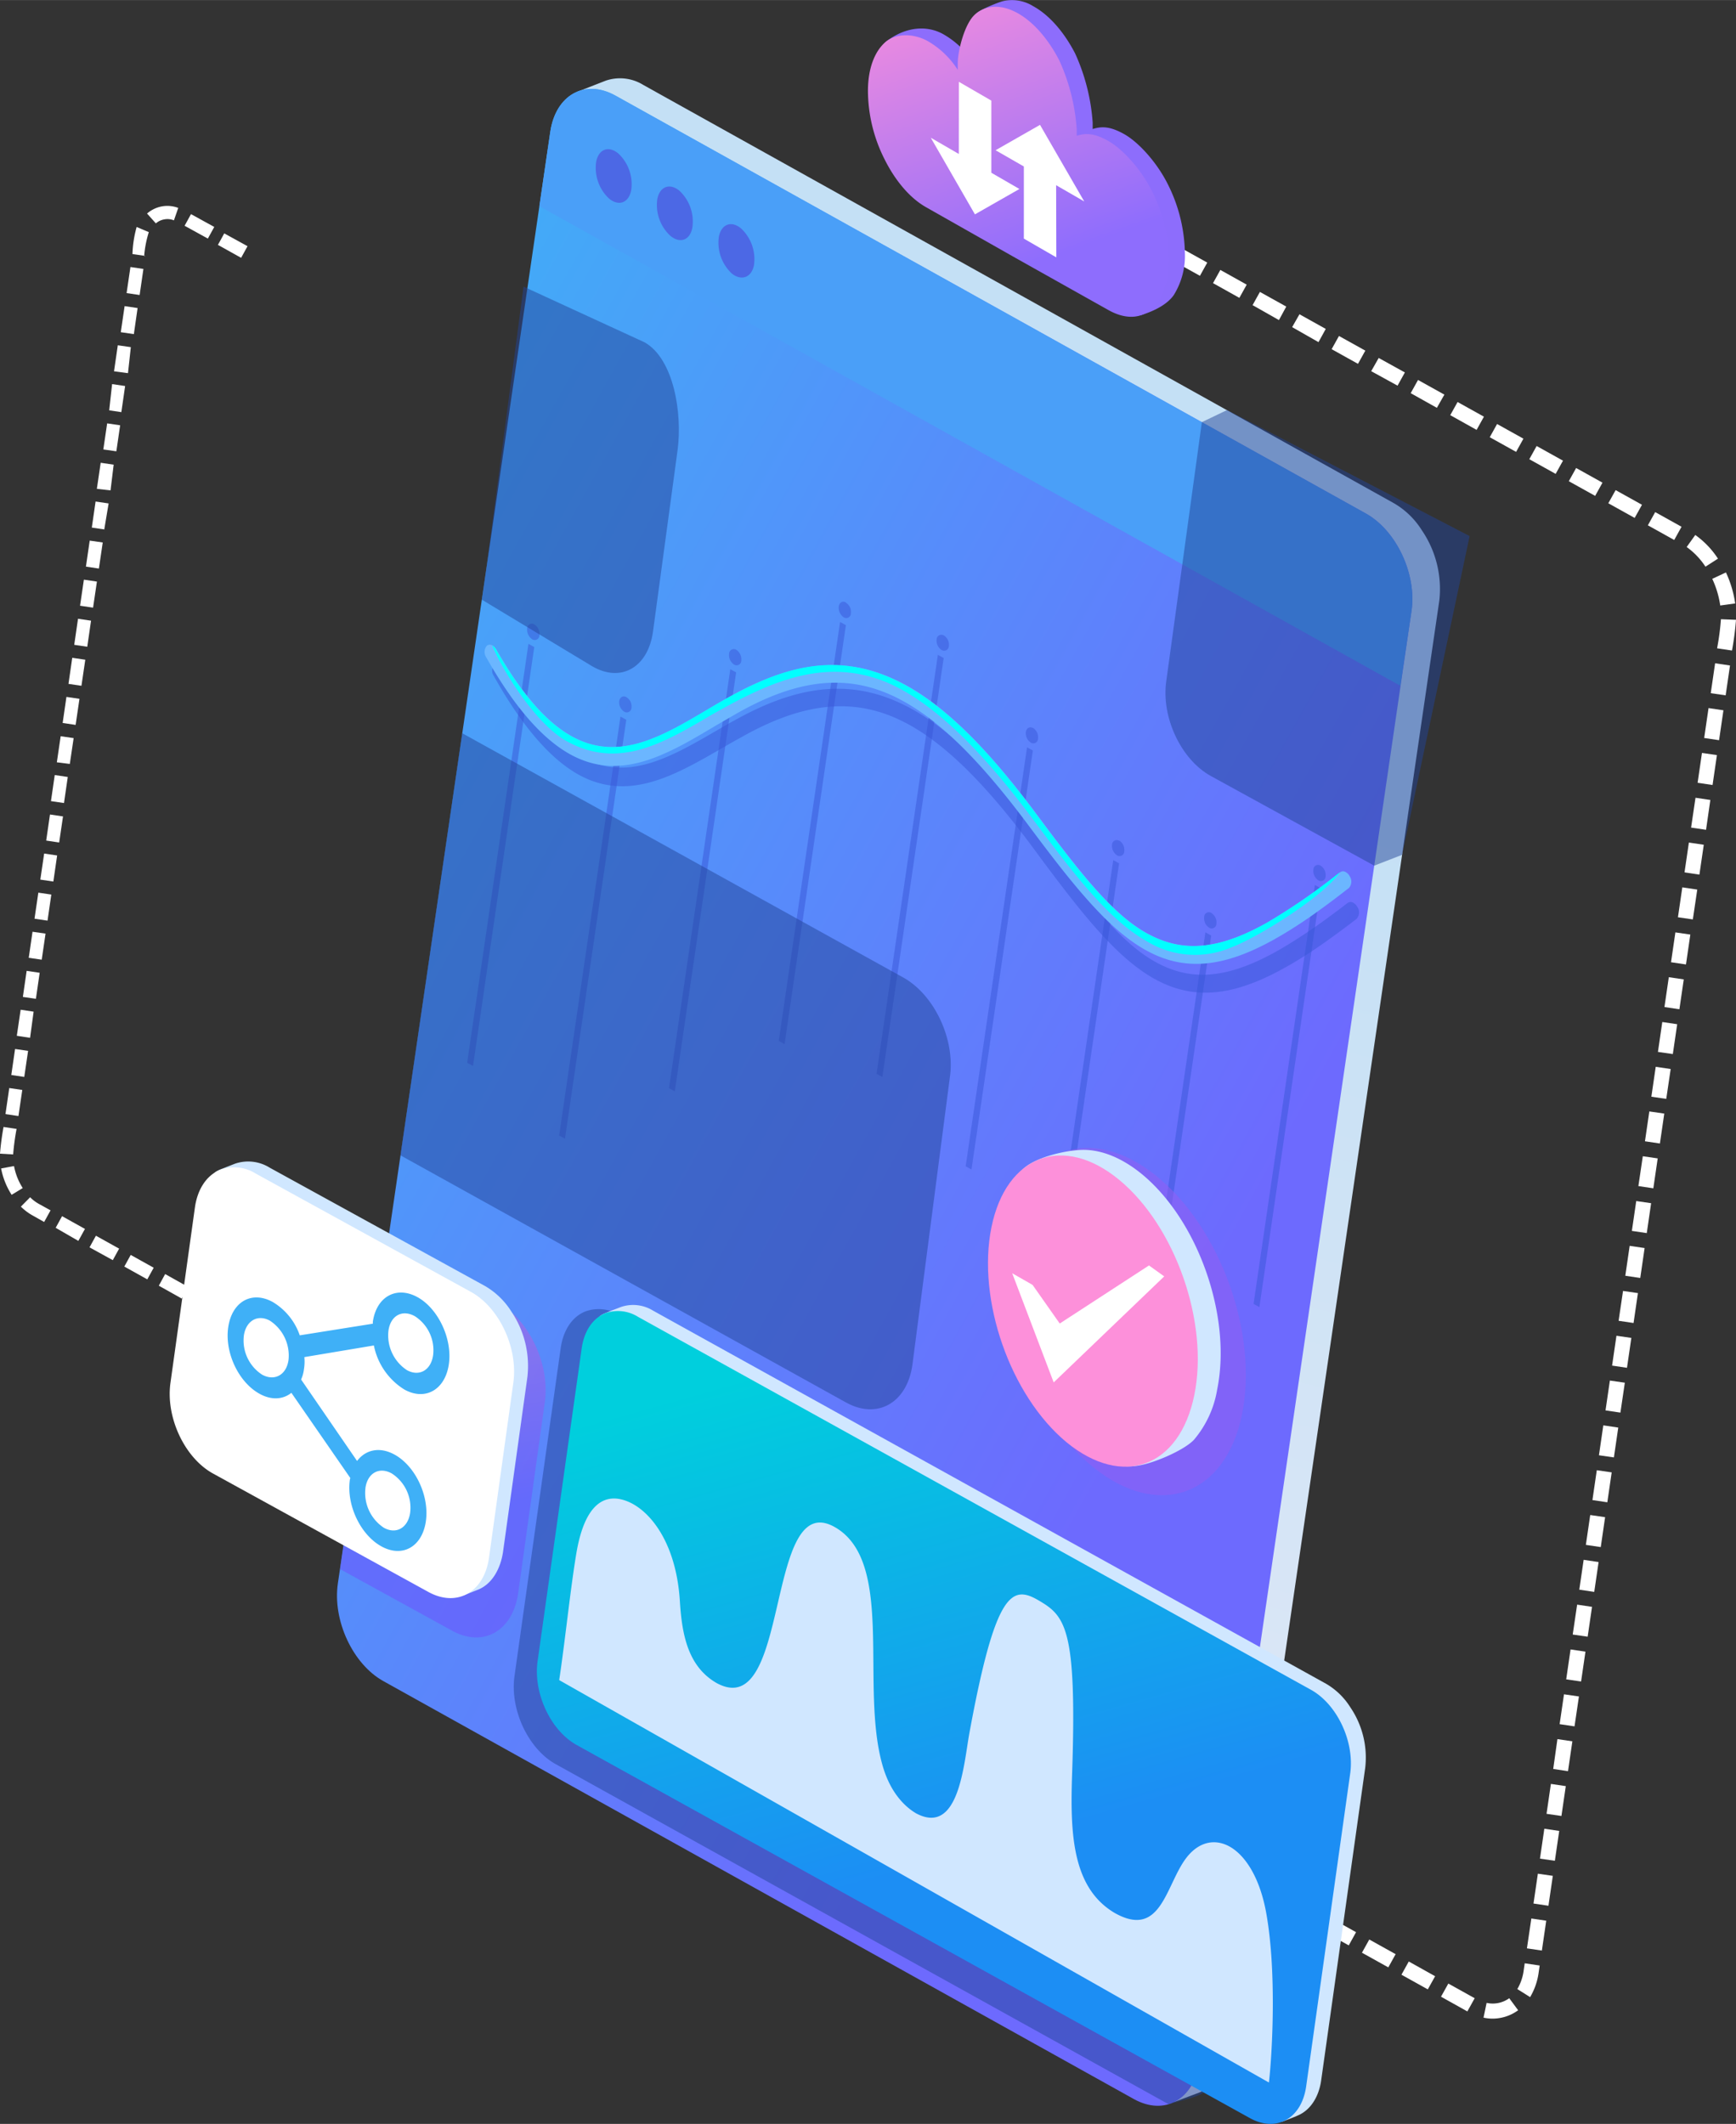 <svg xmlns="http://www.w3.org/2000/svg" xmlns:xlink="http://www.w3.org/1999/xlink" width="10.53cm" height="12.88cm" viewBox="0 0 298.42 365">
  <rect x="0" y="0" width="298.42" height="365" fill="#333333" stroke="none"/>
  <defs>
    <style>
      .a {
        fill: #fff;
      }

      .a, .b, .c, .d, .e, .f, .g, .h, .i, .j, .k, .l, .m, .n, .o, .p, .q {
        fill-rule: evenodd;
      }

      .b {
        fill: #8d6dfc;
      }

      .c {
        fill: url(#a);
      }

      .d {
        fill: url(#b);
      }

      .e {
        fill: url(#c);
      }

      .f {
        fill: #4a9ff8;
      }

      .g {
        fill: #4c68e5;
      }

      .h {
        fill: #3856d8;
      }

      .h, .k, .l, .p {
        isolation: isolate;
        opacity: 0.5;
      }

      .i {
        fill: #6bb6ff;
      }

      .j {
        fill: aqua;
      }

      .k {
        fill: #234599;
      }

      .l {
        fill: url(#d);
      }

      .m {
        fill: #d0e7ff;
      }

      .n {
        fill: url(#e);
      }

      .o {
        fill: url(#f);
      }

      .p {
        fill: url(#g);
      }

      .q {
        fill: url(#h);
      }
    </style>
    <linearGradient id="a" data-name="未命名漸層" x1="161.37" y1="374.58" x2="180.13" y2="321.94" gradientTransform="matrix(1, 0, 0, -1, 0, 366.39)" gradientUnits="userSpaceOnUse">
      <stop offset="0" stop-color="#fd90da"/>
      <stop offset="1" stop-color="#8e6dfd"/>
    </linearGradient>
    <linearGradient id="b" data-name="未命名漸層 2" x1="172.97" y1="249.16" x2="119.83" y2="49.68" gradientTransform="matrix(1, 0, 0, -1, 0, 366.39)" gradientUnits="userSpaceOnUse">
      <stop offset="0" stop-color="#c4e0f5"/>
      <stop offset="1" stop-color="#e1e8f6"/>
    </linearGradient>
    <linearGradient id="c" data-name="未命名漸層 3" x1="208.48" y1="145.54" x2="24.99" y2="247.42" gradientTransform="matrix(1, 0, 0, -1, 0, 366.39)" gradientUnits="userSpaceOnUse">
      <stop offset="0" stop-color="#6d6afe"/>
      <stop offset="1" stop-color="#3fb0f7"/>
    </linearGradient>
    <linearGradient id="d" data-name="未命名漸層 5" x1="8676.21" y1="8978.79" x2="13188.61" y2="13680.89" gradientTransform="matrix(1, 0, 0, -1, 0, 366.39)" gradientUnits="userSpaceOnUse">
      <stop offset="0" stop-color="#965cf2"/>
      <stop offset="1" stop-color="#ff8adc"/>
    </linearGradient>
    <linearGradient id="e" data-name="未命名漸層 6" x1="-1321.54" y1="-2079.33" x2="-4187.83" y2="-6295.73" xlink:href="#a"/>
    <linearGradient id="f" data-name="未命名漸層 8" x1="168.72" y1="48.34" x2="144.49" y2="134.28" gradientTransform="matrix(1, 0, 0, -1, 0, 366.39)" gradientUnits="userSpaceOnUse">
      <stop offset="0" stop-color="#1c8ef4"/>
      <stop offset="1" stop-color="#00cfdd"/>
    </linearGradient>
    <linearGradient id="g" data-name="未命名漸層 9" x1="66.65" y1="161.03" x2="77.46" y2="106.25" gradientTransform="matrix(1, 0, 0, -1, 0, 366.39)" gradientUnits="userSpaceOnUse">
      <stop offset="0" stop-color="#fd70cb"/>
      <stop offset="1" stop-color="#6e4dfd"/>
    </linearGradient>
    <linearGradient id="h" data-name="未命名漸層 10" x1="-9761.8" y1="-28697.56" x2="-8597.2" y2="-25279.06" xlink:href="#c"/>
  </defs>
  <path class="a" d="M226.32,328.24l-1.27,2.27L220.53,328l1.26-2.27ZM189.67,38.16l3,1.67,1.26-2.27-3-1.67Zm5.26,2.93,1.26-2.27,4.53,2.52-1.26,2.27Zm6.8,3.78L203,42.6l4.53,2.52-1.26,2.27Zm6.79,3.78,1.26-2.27,4.53,2.53-1.26,2.27Zm6.8,3.78,1.26-2.27,4.53,2.52L219.85,55Zm6.8,3.78L223.38,54l4.52,2.52-1.25,2.27ZM228.91,60l1.26-2.27,4.53,2.52-1.26,2.27Zm6.8,3.78L237,61.51,241.5,64l-1.26,2.27Zm6.79,3.78,1.26-2.27,4.53,2.52L247,70.08Zm6.8,3.78,1.26-2.26,4.53,2.52-1.26,2.27Zm6.79,3.79,1.26-2.27,4.53,2.52-1.26,2.27Zm6.8,3.78,1.26-2.27,4.53,2.52-1.26,2.27Zm6.79,3.78,1.26-2.27,4.53,2.52-1.26,2.27Zm6.79,3.79,1.26-2.26,4.53,2.52L281,89Zm6.8,3.79L284.53,88l4.53,2.52-1.26,2.27ZM289.94,94a12.67,12.67,0,0,1,3.23,3.38L295.32,96a15.11,15.11,0,0,0-3.9-4.07Zm4.4,5.47a16.25,16.25,0,0,1,1.37,4.58l2.57-.35a18.83,18.83,0,0,0-1.59-5.33l-2.35,1.1Zm1.49,6.94a44.3,44.3,0,0,1-.66,5l2.56.38a49.74,49.74,0,0,0,.69-5.28Zm-1,7.57,2.56.38-.75,5.13-2.56-.37Zm-1.13,7.7,2.56.38-.75,5.14-2.56-.38Zm-1.13,7.71,2.57.37-.75,5.14-2.57-.38Zm-1.12,7.7,2.56.38-.74,5.13-2.57-.38.76-5.13Zm-1.13,7.7,2.56.38-.75,5.13-2.56-.38Zm-1.13,7.7,2.57.38L291,158l-2.56-.37ZM288,160.23l2.57.37-.75,5.14-2.57-.38Zm-1.13,7.7,2.57.38-.75,5.13-2.57-.38Zm-1.12,7.7,2.56.38-.75,5.13-2.56-.37Zm-1.13,7.7,2.57.38-.76,5.13-2.56-.37ZM283.52,191l2.57.37-.75,5.14-2.57-.38Zm-1.12,7.7,2.56.37-.75,5.14-2.57-.38Zm-1.13,7.7,2.56.37-.75,5.14-2.56-.38Zm-1.13,7.7,2.57.38-.75,5.14-2.57-.38ZM279,221.85l2.56.37-.75,5.14-2.57-.38Zm-1.13,7.7,2.56.37-.75,5.14-2.56-.38Zm-1.13,7.7,2.57.37-.76,5.14-2.56-.38Zm-1.13,7.7,2.57.38-.75,5.13-2.57-.37Zm-1.12,7.71,2.56.37-.75,5.14-2.56-.38Zm-1.13,7.7,2.56.37-.75,5.14-2.56-.38Zm-1.13,7.7,2.57.38-.75,5.13-2.57-.38Zm-1.12,7.7,2.56.38-.75,5.13-2.57-.37Zm-1.13,7.7,2.56.38-.75,5.13-2.56-.37Zm-1.13,7.71,2.57.37-.76,5.14-2.56-.38Zm-1.13,7.7,2.57.38-.75,5.13L267,304Zm-1.12,7.7,2.56.38-.75,5.13-2.56-.37Zm-1.13,7.7,2.56.38-.75,5.13-2.56-.37ZM264.36,322l2.57.37-.75,5.14-2.57-.38Zm-1.12,7.7,2.56.38-.75,5.13-2.57-.38Zm-1.13,7.7,2.56.38-.17,1.18a11.27,11.27,0,0,1-1.47,4.25l-2.2-1.38a8.53,8.53,0,0,0,1.1-3.25l.17-1.19Zm-2.67,6a4.82,4.82,0,0,1-3.89.8l-.53,2.54a7.25,7.25,0,0,0,3.11,0,7.37,7.37,0,0,0,2.84-1.27Zm-5.94,0-1.26,2.27-4.53-2.53,1.26-2.26Zm-6.8-3.78-1.26,2.26-4.53-2.52,1.26-2.27Zm-6.79-3.79-1.26,2.27-4.53-2.52,1.26-2.27Zm-6.8-3.78-1.26,2.27-4.53-2.53,1.26-2.26Z" transform="translate(0 0)"/>
  <path class="b" d="M162.1,5.84a14.85,14.85,0,0,1,5.26,5c0-.38,0,1,0-1.15s-1.22-5.63.46-7.37c.66-.69,3.92-2,4.7-2.16a6.88,6.88,0,0,1,5.08.89c2.82,1.54,5.38,4.55,7.23,8.16a34.37,34.37,0,0,1,3,11.83c0,2.17,0,.75,0,1.12,1.57-.48,3-.47,5.4.87s5.47,4.66,7.37,8.33a27.2,27.2,0,0,1,3.08,12,12.76,12.76,0,0,1-1.92,7.36c-1.22,1.73-3.6,2.77-5.28,3.32-4.82,1.68-14.12-8.11-19-10.88L161.9,34.39c-2.81-1.59-5.32-4.62-7.12-8.23a26.52,26.52,0,0,1-2.85-11.74c0-2.29-1.65-5.73.51-7.37C155.81,4.51,159.41,4.35,162.1,5.84Z" transform="translate(0 0)"/>
  <path class="c" d="M159.38,7a14.91,14.91,0,0,1,5.26,5c0-.38,0,1,0-1.14s1.18-6.86,3-8.42,4.4-1.77,7.22-.23,5.37,4.55,7.23,8.16a34.09,34.09,0,0,1,3,11.83c0,2.18,0,.76,0,1.12,1.57-.47,3-.47,5.4.88s5.48,4.65,7.37,8.33a27,27,0,0,1,3.1,12c0,4-1.17,7-3.07,8.63s-4.51,1.73-7.4.09L174.7,44.39l-15.53-8.8c-2.81-1.59-5.32-4.62-7.12-8.24a26.34,26.34,0,0,1-2.85-11.73c0-3.92,1.19-6.84,3-8.39S157,5.72,159.38,7Z" transform="translate(0 0)"/>
  <path class="a" d="M164.82,26.45,160,23.66l7.59,13.17,7.65-4.36-4.83-2.79V17.28l-5.58-3.23Z" transform="translate(0 0)"/>
  <path class="a" d="M181.55,31.82l4.83,2.79-7.6-13.16-7.64,4.36L176,28.6V41l5.58,3.22Z" transform="translate(0 0)"/>
  <path class="a" d="M37.45,42.1l1.1-2,4,2.2-1.1,2-3.94-2.2Zm5.82,185.11-3-1.65-1.1,2,3,1.65,1.1-2Zm-5-2.75-1.1,2-3.95-2.2,1.1-2Zm-5.93-3.3-1.1,2-3.94-2.21,1.09-2Zm-5.92-3.3-1.1,2-3.95-2.2,1.1-2Zm-5.93-3.3-1.1,2-4-2.2,1.1-2,3.95,2.2Zm-5.92-3.31-1.1,2L9.57,211l1.1-2,3.95,2.2ZM8.69,208l-1.1,2-2-1.13a9.17,9.17,0,0,1-2-1.51l1.59-1.61a6.68,6.68,0,0,0,1.5,1.14Zm-4.78-3.83a10.59,10.59,0,0,1-1.5-3.78l-2.22.41A12.89,12.89,0,0,0,2,205.33Zm-1.65-5.78A41.56,41.56,0,0,1,2.85,194l-2.24-.33A45.3,45.3,0,0,0,0,198.26Zm.91-6.6-2.23-.33.65-4.48,2.24.33Zm1-6.72-2.23-.33.65-4.47,2.24.32Zm1-6.72L2.89,178l.66-4.48,2.23.33Zm1-6.71-2.24-.32.65-4.48,2.24.33-.65,4.48Zm1-6.72-2.23-.32.65-4.48,2.24.32Zm1-6.71-2.24-.33.66-4.48,2.23.33Zm1-6.72-2.24-.33.66-4.48,2.23.33Zm1-6.71-2.23-.33.65-4.48,2.24.33ZM11,138l-2.24-.33.65-4.48,2.24.33Zm1-6.72L9.77,131l.66-4.48,2.23.32Zm1-6.71-2.23-.33.65-4.48,2.24.33Zm1-6.72-2.23-.33.65-4.48,2.24.33Zm1-6.71-2.24-.33.65-4.48,2.24.33Zm1-6.72-2.24-.33.66-4.48,2.24.33-.66,4.47Zm1-6.72-2.23-.33.65-4.47,2.24.32Zm1-6.71-2.22-.33.65-4.48,2.24.33L17.92,91Zm1-6.72L16.65,84l.66-4.48,2.23.33Zm1-6.72-2.24-.32.66-4.48,2.23.33Zm1-6.71-2.23-.33L19.27,66l2.24.33-.65,4.49Zm1-6.72L19.6,63.8l.65-4.47,2.24.32Zm1-6.71-2.24-.33.66-4.48,2.23.33-.64,4.48Zm1-6.72-2.24-.33.66-4.48,2.23.33Zm1-6.72-2.23-.32A19.48,19.48,0,0,1,23.49,39l2.09.88A18.77,18.77,0,0,0,24.78,44Zm1.79-5.59a3,3,0,0,1,1.48-.69,2.92,2.92,0,0,1,1.63.17l.74-2.14a5.29,5.29,0,0,0-2.81-.26,5.38,5.38,0,0,0-2.55,1.23Zm4.94.41,1.1-2,4,2.2-1.1,2Z" transform="translate(0 0)"/>
  <path class="d" d="M110.57,14.58a7.59,7.59,0,0,0-6.46-.72l-4.84,1.89c-1.76,9.11,100.32,343.17,102.57,345.49l4.32-1.63c2.84-1.12,4.33-4.08,4.75-7L247.42,103.2v0a17.9,17.9,0,0,0-3-12.07,13.9,13.9,0,0,0-4.88-4.7Z" transform="translate(0 0)"/>
  <path class="e" d="M234.79,88.24l-129-71.82c-5.26-2.92-10.27-.11-11.2,6.24L58.08,272.12c-.93,6.35,2.57,13.88,7.83,16.79l129,71.82c5.26,2.92,10.28.12,11.21-6.23L242.64,105C243.57,98.69,240.05,91.16,234.79,88.24Z" transform="translate(0 0)"/>
  <path class="f" d="M234.79,88.24l-129-71.82c-5.26-2.92-10.27-.11-11.2,6.24L92.72,35.43l148,82.42L242.64,105C243.57,98.69,240.05,91.16,234.79,88.24Z" transform="translate(0 0)"/>
  <path class="g" d="M104.7,34.12a7.21,7.21,0,0,1-2.21-6.36c.43-2.15,2.13-2.77,3.79-1.4a7.21,7.21,0,0,1,2.22,6.36C108.06,34.86,106.37,35.49,104.7,34.12Z" transform="translate(0 0)"/>
  <path class="g" d="M115.25,40.53A7.19,7.19,0,0,1,113,34.17c.43-2.14,2.13-2.77,3.79-1.4a7.21,7.21,0,0,1,2.22,6.36C118.62,41.27,116.91,41.9,115.25,40.53Z" transform="translate(0 0)"/>
  <path class="g" d="M125.8,47a7.25,7.25,0,0,1-2.22-6.36c.44-2.14,2.14-2.77,3.8-1.4a7.21,7.21,0,0,1,2.22,6.36C129.17,47.69,127.46,48.32,125.8,47Z" transform="translate(0 0)"/>
  <path class="h" d="M227,148.75a.81.81,0,0,0-1.23.68,2,2,0,0,0,.85,1.86.81.81,0,0,0,1.25-.69,1.93,1.93,0,0,0-.87-1.85ZM80.31,182.63l1,.56,10.53-72-1-.55ZM91.85,107.3a.81.81,0,0,0-1.23.71,2,2,0,0,0,.85,1.84.81.81,0,0,0,1.26-.67,1.95,1.95,0,0,0-.88-1.88Zm4.27,87.84,1,.55,10.54-72-1-.55-10.54,72Zm11.56-75.34c-.58-.32-1.13,0-1.24.7a2,2,0,0,0,.17,1,1.87,1.87,0,0,0,.7.8.81.81,0,0,0,1.24-.68,2,2,0,0,0-.17-1.06A2,2,0,0,0,107.68,119.8ZM115,187l1,.55,10.54-72-1-.55L115,187Zm11.58-75.34a.82.82,0,0,0-1.25.7,1.94,1.94,0,0,0,.88,1.86.81.81,0,0,0,1.22-.7,2,2,0,0,0-.85-1.86Zm7.29,67.22,1,.55,10.54-72-1-.55Zm11.54-75.35c-.59-.33-1.13,0-1.23.71a2,2,0,0,0,.85,1.84.8.8,0,0,0,1.24-.68,2,2,0,0,0-.16-1.06A2,2,0,0,0,145.37,103.54Zm5.27,81,1,.55,10.54-72-1-.55-10.54,72Zm11.56-75.33a.81.81,0,0,0-1.23.7,1.8,1.8,0,0,0,.17,1,1.85,1.85,0,0,0,.69.8.81.81,0,0,0,1.24-.67,1.84,1.84,0,0,0-.17-1.06A1.86,1.86,0,0,0,162.2,109.16ZM166,200.43l1,.55,10.55-72-1-.55Zm11.56-75.32c-.56-.31-1.12,0-1.22.7a1.94,1.94,0,0,0,.17,1,2,2,0,0,0,.68.8.8.8,0,0,0,1.24-.67,1.91,1.91,0,0,0-.87-1.87Zm3.27,94.7,1,.55,10.54-72-1-.55-10.54,72Zm11.57-75.32a.81.81,0,0,0-1.24.69,2,2,0,0,0,.17,1,2,2,0,0,0,.7.81.8.8,0,0,0,1.23-.69,1.92,1.92,0,0,0-.86-1.86Zm4.27,87.73,1,.55,10.54-72-1-.55-10.54,72Zm11.56-75.33a.8.8,0,0,0-1.23.68,2,2,0,0,0,.16,1.05,1.89,1.89,0,0,0,.7.81.81.81,0,0,0,1.24-.69,1.93,1.93,0,0,0-.87-1.85Zm7.26,67.19,1,.55,10.54-72-1-.55Z" transform="translate(0 0)"/>
  <path class="h" d="M233.33,155.86a1.78,1.78,0,0,0-.66-.7.89.89,0,0,0-1,0c-2.45,1.89-4.69,3.53-6.79,4.94s-4,2.6-5.82,3.6c-8.4,4.59-14.48,4.92-20.47,1.59s-11.51-10.5-18.89-20.53c-8.25-11.21-15.54-18.81-22.88-22.88a31.61,31.61,0,0,0-3.26-1.58c-8.45-3.48-17-2.27-27.34,3.52-1.07.57-2.1,1.18-3.13,1.78-7.92,4.59-15.34,8.89-23.35,4.44-4.17-2.31-8.49-7-13.13-15.21a1.75,1.75,0,0,0-.65-.7.86.86,0,0,0-.49-.13.81.81,0,0,0-.48.16,1.67,1.67,0,0,0-.11,2c5.17,9.2,10,14.39,14.54,16.94,8.63,4.78,16.55.18,25-4.71,1-.58,2.07-1.18,3.12-1.76,9.82-5.53,18-6.72,25.88-3.47a29.28,29.28,0,0,1,2.93,1.42c6.92,3.85,13.92,11.14,21.89,22,7.66,10.37,13.54,17.78,19.9,21.46l.36.2c6.32,3.5,12.92,3.21,21.84-1.65a69.29,69.29,0,0,0,6-3.68c2.12-1.45,4.4-3.11,6.85-5A1.64,1.64,0,0,0,233.33,155.86Z" transform="translate(0 0)"/>
  <path class="i" d="M232,150.56a1.65,1.65,0,0,0-.67-.69.9.9,0,0,0-.48-.14.88.88,0,0,0-.47.16c-2.45,1.92-4.69,3.59-6.79,5s-4,2.66-5.82,3.69c-8.4,4.71-14.49,5.12-20.47,1.87s-11.52-10.34-18.9-20.26c-8.24-11.1-15.54-18.59-22.87-22.56a32.26,32.26,0,0,0-3.26-1.53c-8.45-3.36-17-2-27.34,3.9-1.07.59-2.1,1.22-3.13,1.83-7.92,4.7-15.34,9.1-23.36,4.77-4.16-2.26-8.49-6.88-13.12-15a1.73,1.73,0,0,0-.66-.68.84.84,0,0,0-.49-.13.78.78,0,0,0-.48.17,1.67,1.67,0,0,0-.11,2c5.18,9.13,10,14.25,14.55,16.73,8.63,4.68,16.54,0,25-5.05l3.13-1.81c9.81-5.67,18-7,25.88-3.83a27,27,0,0,1,2.93,1.38c6.92,3.74,13.91,10.94,21.88,21.66,7.66,10.27,13.54,17.59,19.9,21.18l.37.2c6.31,3.41,12.92,3,21.84-2q2.78-1.55,6-3.76c2.12-1.48,4.4-3.17,6.85-5.09A1.67,1.67,0,0,0,232,150.56Z" transform="translate(0 0)"/>
  <path class="j" d="M230.33,149.89a104.69,104.69,0,0,1-12.61,8.71c-8.4,4.71-14.48,5.12-20.47,1.87s-11.51-10.34-18.89-20.26c-6.54-8.8-15.64-19.92-26.14-24.09-11.26-4.49-20.71-.06-30.47,5.72-7.92,4.7-15.33,9.1-23.35,4.77-4.17-2.26-8.49-6.88-13.13-15a1.7,1.7,0,0,0-.65-.68c1.31,3.38,7.21,13.42,12.91,16.5,8.63,4.68,16.06.58,24.51-4.43,9.42-5.37,19.16-10.21,30.05-5.88,9.89,4,19.4,15.5,25.56,23.78,7.65,10.27,13.17,17.28,19.52,20.87a15.81,15.81,0,0,0,14.43,1.06C216.49,161,227.83,153.79,230.33,149.89Z" transform="translate(0 0)"/>
  <path class="k" d="M155.3,168,79.45,126,68.83,198.54,145.4,241c5.36,3,10.48.13,11.43-6.35l6.45-49.51C164.24,178.68,160.66,171,155.3,168Z" transform="translate(0 0)"/>
  <path class="l" d="M188.06,252.25c-11.13-8.88-17.78-27.33-14.87-41.21s14.29-17.95,25.43-9.08,17.77,27.33,14.86,41.22S199.18,261.13,188.06,252.25Z" transform="translate(0 0)"/>
  <path class="m" d="M175.66,201.09c2-2.11,7.1-3.32,10-3.47,3.32-.18,7,1.17,10.69,4.2,9.65,8,15.42,24.48,12.89,36.93a17.81,17.81,0,0,1-4,8.68c-1.77,1.89-7.45,4.28-10.07,4.5C179.42,254.12,169.72,207.3,175.66,201.09Z" transform="translate(0 0)"/>
  <path class="n" d="M183.32,247.84c-9.65-8-15.42-24.48-12.89-36.93s12.39-16.08,22-8.12,15.41,24.48,12.88,36.93S193,255.79,183.32,247.84Z" transform="translate(0 0)"/>
  <path class="a" d="M197.51,217.47l2.62,1.88-19,18.22L174,218.81l3.5,2,4.67,6.64Z" transform="translate(0 0)"/>
  <path class="k" d="M221,289.51,106.51,226a6.83,6.83,0,0,0-5.83-.65c-2.2.85-3.82,3.07-4.29,6.29L88.45,288c-.83,5.74,2.32,12.53,7.07,15.17L200.9,361.63c1.15-.43,6.73-1.42,7-3.07Z" transform="translate(0 0)"/>
  <path class="m" d="M228.57,306.23l-8.95,58.28.83.1,2.23-.87.33-.15h0c2.45-1,3.73-3.51,4.09-6l7.58-53.78v0a15.34,15.34,0,0,0-2.56-10.41,12.09,12.09,0,0,0-4.2-4.06L112.27,225.24a6.5,6.5,0,0,0-5.56-.62l-2,.77-.53.22c-.86.34-1.13.61-1.12.66C104,234.92,229.87,297.33,228.57,306.23Z" transform="translate(0 0)"/>
  <path class="o" d="M225.33,290.38,109.66,226.29a6.5,6.5,0,0,0-5.56-.63c-2.09.81-3.65,2.93-4.1,6l-7.58,53.77c-.8,5.48,2.22,12,6.76,14.48L214.85,364c4.54,2.52,8.86.11,9.67-5.37l7.57-53.78C232.9,299.37,229.87,292.88,225.33,290.38Z" transform="translate(0 0)"/>
  <path class="m" d="M99.09,266.85c1.3-7.59,4.25-10.16,8-9.1a8.1,8.1,0,0,1,1.79.76c3.7,2.11,7.47,7.63,8,16.82.37,5.82,1.48,11.15,6.35,13.93,12.8,6.86,8.18-33.74,20.3-26.81,10.44,6,4.19,27.52,8.25,41.18,1.41,4.74,4,7,5.7,8,7.37,3.93,8.19-8.5,9.15-13.74,4.44-24.18,7.26-25.52,11.75-22.95,4.7,2.73,6.78,4.58,5.92,29.84-.36,10.33,0,19.58,7.25,23.93,8.11,4.63,8.83-4.86,12.42-9.48,2.14-2.75,4.92-3.3,7.46-1.86,2.74,1.57,5.2,5.48,6.26,11.52,1.8,10.13,1,24.14.44,29l-122-69.16C97.23,281.32,98,273.42,99.09,266.85Z" transform="translate(0 0)"/>
  <path class="p" d="M85.68,223.91l-19-10.43-8.22,56.18,19.2,10.55c5.35,3,10.45.12,11.4-6.33L93.65,241C94.59,234.54,91,226.88,85.68,223.91Z" transform="translate(0 0)"/>
  <path class="m" d="M84.42,239.07l-5.67,35,.89.11,2.41-.94c2.64-1,4-3.8,4.41-6.47l4.2-30.13v0a16.7,16.7,0,0,0-2.75-11.24A13.13,13.13,0,0,0,83.37,221l-37-20.33a7,7,0,0,0-6-.68l-2.12.83c-1.07.4-1.4.72-1.39.79C37.83,211,85.83,229.47,84.42,239.07Z" transform="translate(0 0)"/>
  <path class="a" d="M80.93,222l-37-20.34a7,7,0,0,0-6-.67c-2.25.88-3.94,3.15-4.42,6.48l-4.2,30.12c-.86,5.92,2.39,12.92,7.29,15.63l37,20.34c4.9,2.72,9.58.12,10.45-5.79l4.19-30.13C89.09,231.67,85.82,224.67,80.93,222Z" transform="translate(0 0)"/>
  <path class="q" d="M74.45,232.91c-.37,2.56-2.38,3.72-4.5,2.55a7.14,7.14,0,0,1-3.17-6.81c.37-2.57,2.37-3.66,4.53-2.46A6.94,6.94,0,0,1,74.45,232.91ZM62.82,255.69c.38-2.56,2.38-3.67,4.53-2.47A7,7,0,0,1,70.5,260c-.38,2.56-2.39,3.73-4.51,2.55a7.15,7.15,0,0,1-3.17-6.8ZM49.59,233.76c-.38,2.55-2.41,3.64-4.53,2.48a7,7,0,0,1-3.14-6.72c.37-2.55,2.39-3.72,4.49-2.55a7.16,7.16,0,0,1,3.18,6.81Zm22.2-10.83c-3.61-2-7.07-.14-7.7,4.23v.32l-12.56,2a10.72,10.72,0,0,0-4.63-5.72c-3.61-2-7-.08-7.66,4.28s1.75,9.47,5.35,11.47c2.08,1.16,4.06,1,5.5-.15L60.22,254l-.07.24c-.64,4.36,1.79,9.5,5.4,11.5s7,.1,7.65-4.26-1.78-9.51-5.35-11.49c-2.56-1.42-5-.87-6.47,1.08l-9.62-14a6,6,0,0,0,.49-1.78,8,8,0,0,0,.07-2.07l11.95-2a11.56,11.56,0,0,0,5.22,7.56c3.57,2,7,.09,7.66-4.28S75.35,224.91,71.79,222.93Z" transform="translate(0 0)"/>
  <path class="k" d="M252.63,92.12,210.94,70.46l-4.34,2.08L200.49,117c-.91,6.18,2.49,13.48,7.61,16.33l28.13,15.43,4.79-1.86Z" transform="translate(0 0)"/>
  <path class="k" d="M90,49.25l20.84,9.59c5,2.88,6.46,12.19,5.65,18.41l-4.23,31.22c-.83,6.22-5.52,8.93-10.5,6L82.83,103.05l.75-5.18Z" transform="translate(0 0)"/>
</svg>
